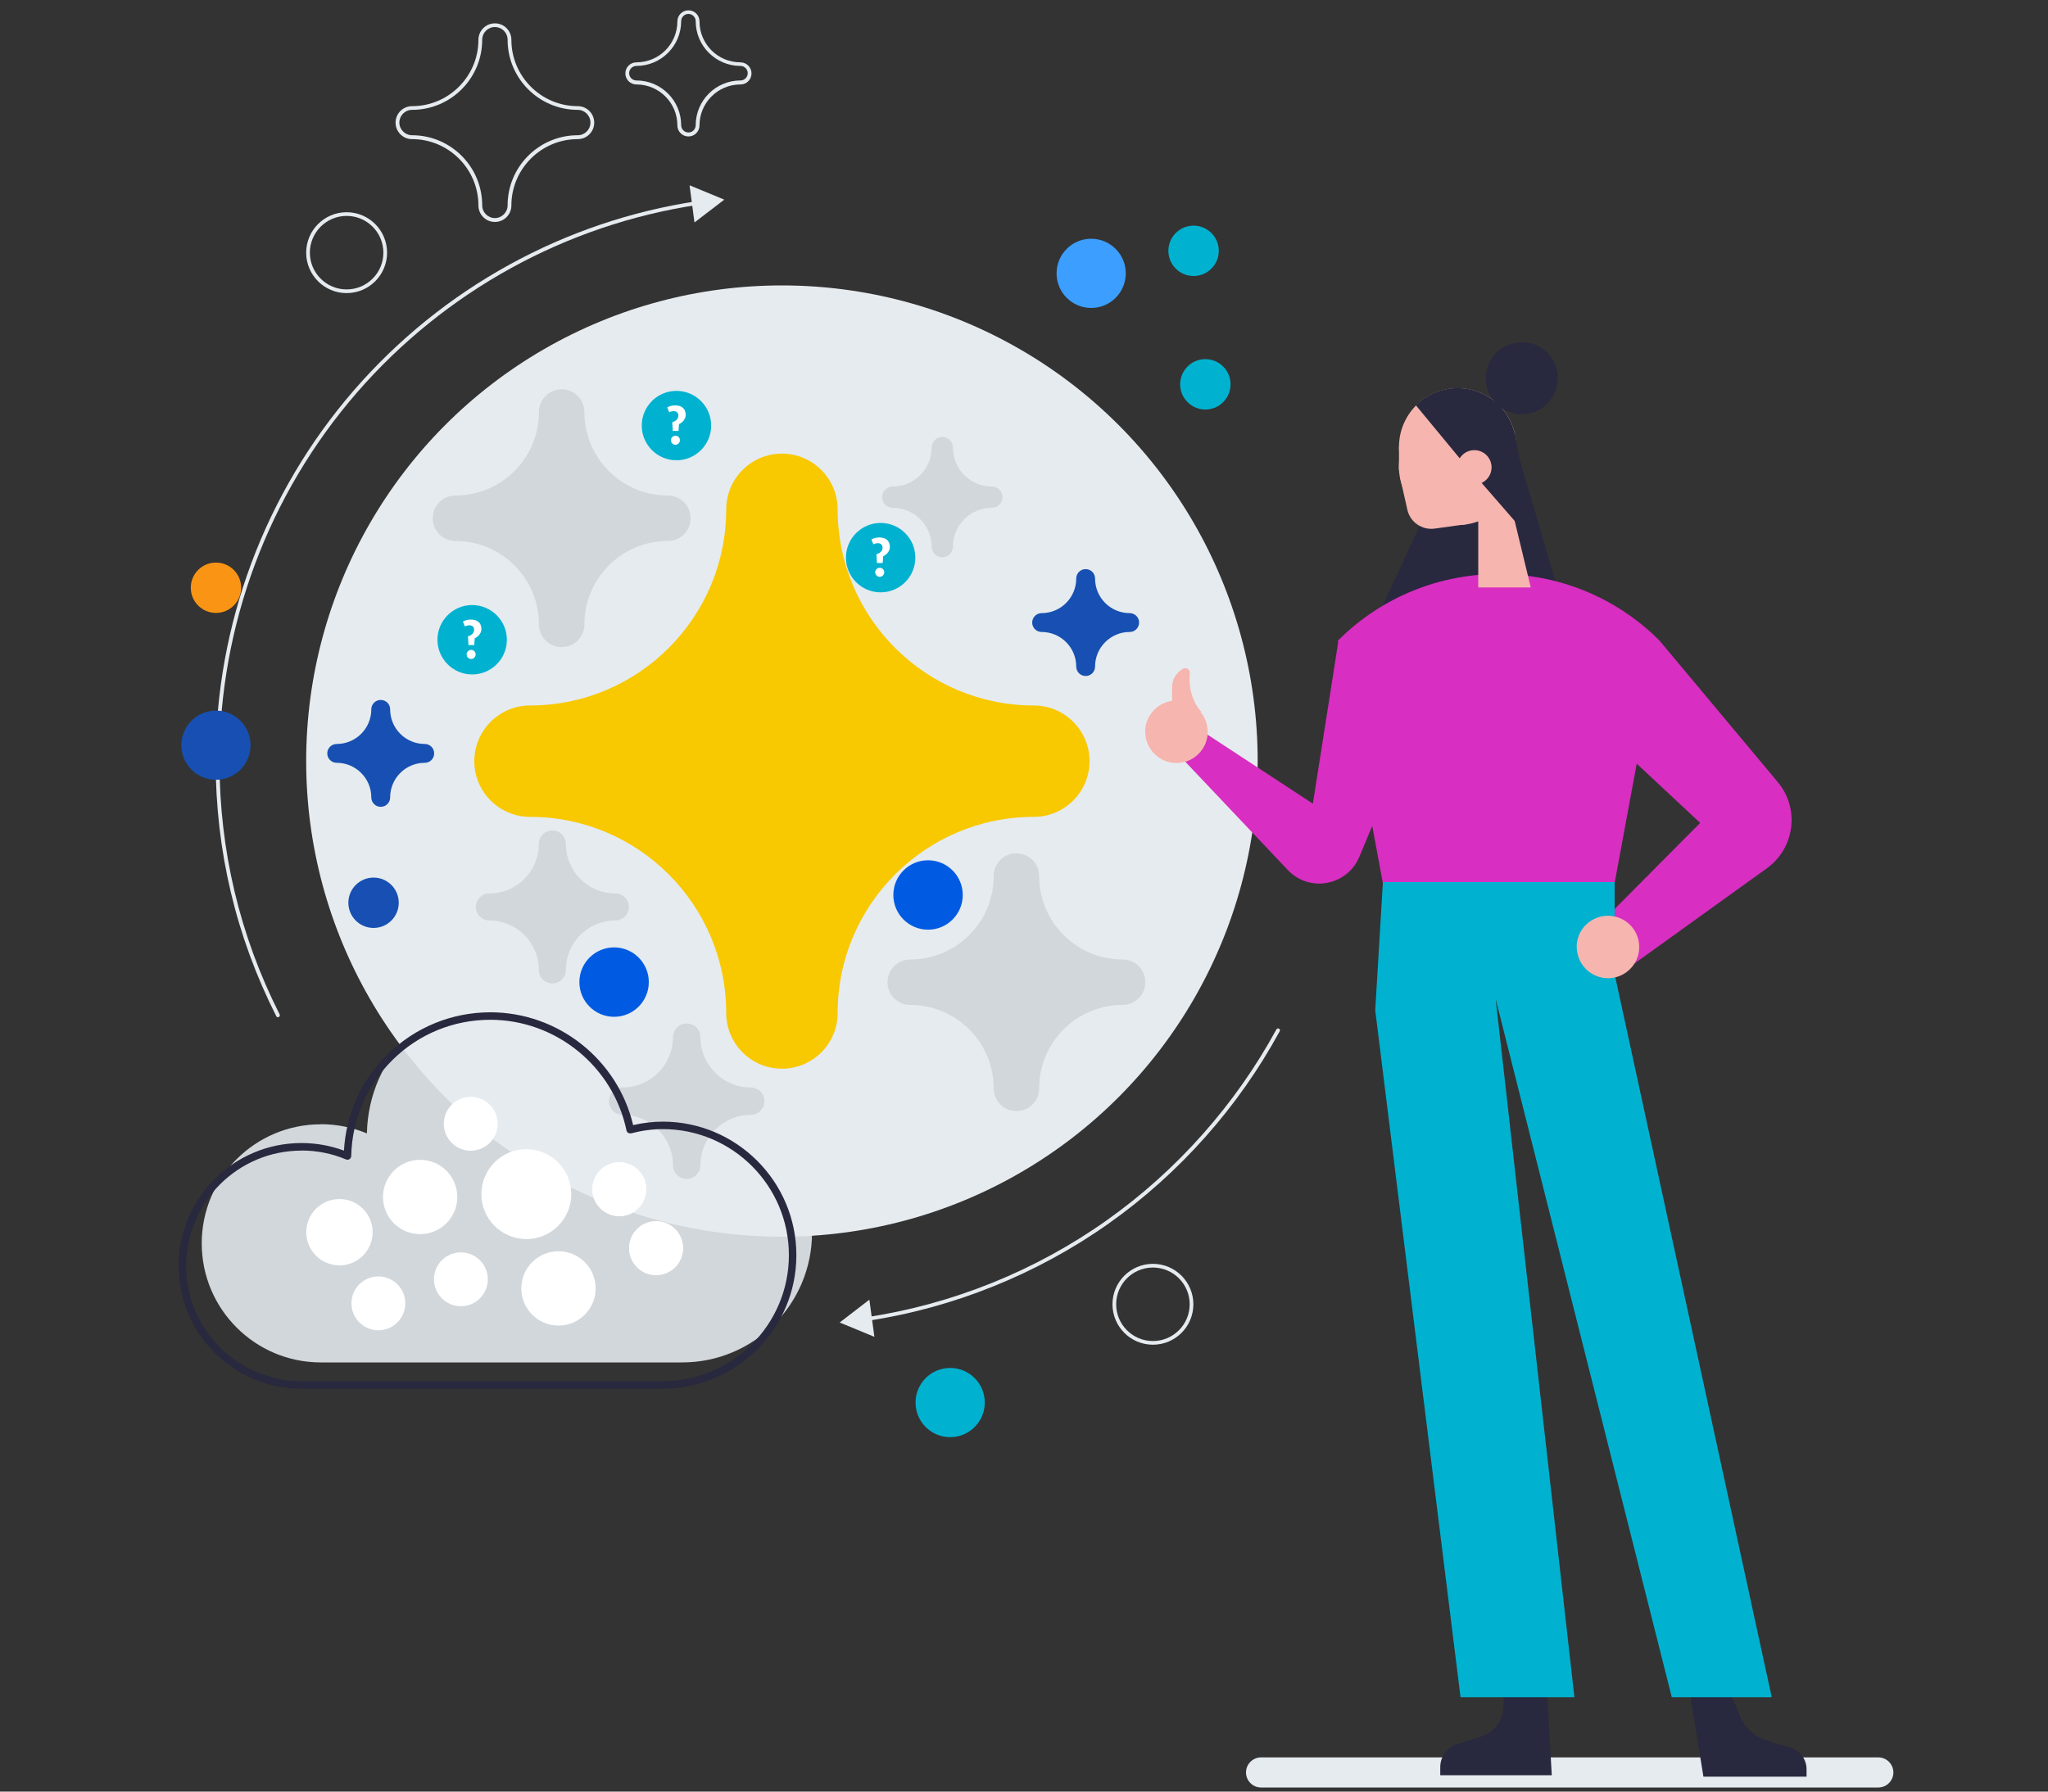 <?xml version="1.0" encoding="UTF-8"?>
<svg xmlns="http://www.w3.org/2000/svg" xmlns:xlink="http://www.w3.org/1999/xlink" version="1.1" viewBox="0 0 200 175">
  <rect x="0" y="0" width="200" height="175" fill="#333333" stroke="none"/>
  <!-- Generator: Adobe Illustrator 29.7.0, SVG Export Plug-In . SVG Version: 2.1.1 Build 138)  -->
  <defs>
    <style>
      .st0 {
        fill: none;
      }

      .st1 {
        fill: #28283e;
      }

      .st2 {
        fill: #ebc700;
      }

      .st3 {
        fill: url(#Unbenannter_Verlauf_4);
      }

      .st4 {
        fill: #005be2;
      }

      .st5 {
        fill: #bb32bd;
      }

      .st6 {
        fill: #1750b2;
      }

      .st7 {
        fill: #37529f;
      }

      .st8 {
        fill: #00b2d0;
      }

      .st9 {
        fill: #2ecae8;
      }

      .st10 {
        fill: #d82ec1;
      }

      .st11 {
        fill: #f7a224;
      }

      .st12 {
        fill: #fa9415;
      }

      .st13 {
        fill: #ecc800;
      }

      .st14 {
        fill: #d2d7db;
      }

      .st15 {
        fill: #fff;
      }

      .st16 {
        fill: #d2d7db;
      }

      .st17 {
        fill: #8242f8;
      }

      .st18 {
        fill: #ffa200;
      }

      .st19 {
        fill: #3c9eff;
      }

      .st20 {
        fill: #f6b5af;
      }

      .st21 {
        fill: #f6b5af;
      }

      .st22 {
        fill: #d073d1;
      }

      .st23 {
        fill: #f8c800;
      }

      .st24 {
        fill: #3351af;
      }

      .st25 {
        fill: #28273e;
      }

      .st26 {
        fill: #e6ebef;
      }

      .st27 {
        fill: #e6ebef;
      }

      .st28 {
        display: none;
      }

      .st29 {
        fill: #28283e;
      }

      .st30 {
        clip-path: url(#clippath);
      }
    </style>
    <linearGradient id="Unbenannter_Verlauf_4" data-name="Unbenannter Verlauf 4" x1="55.4" y1="22.78" x2="161.44" y2="131.06" gradientTransform="translate(13.54 .1) rotate(80.09) scale(1 -1)" gradientUnits="userSpaceOnUse">
      <stop offset="0" stop-color="#000"/>
      <stop offset=".28" stop-color="#1750b2"/>
      <stop offset="1" stop-color="#d82ec1"/>
    </linearGradient>
    <clipPath id="clippath">
      <path class="st0" d="M139.29,88.79c0,8.76-4.29,16.52-10.88,21.29-3.01,2.18-6.48,3.73-10.25,4.47l-3.88,5.63-4.18,6.07c-1.23,1.8-4.04.92-4.04-1.25v-10.89c-.88-.24-1.75-.53-2.59-.87-6.53-2.54-11.79-7.63-14.56-14.04-1.39-3.19-2.15-6.71-2.15-10.42,0-14.51,11.77-26.27,26.27-26.27s26.26,11.77,26.26,26.27Z"/>
    </clipPath>
  </defs>
  <g id="Ebene_1" class="st28">
    <path class="st27" d="M157.99,173.28h-48.8c-.66,0-1.19-.53-1.19-1.19s.53-1.19,1.19-1.19h48.8c.66,0,1.19.53,1.19,1.19s-.53,1.19-1.19,1.19Z"/>
    <path class="st27" d="M96.21,173.28h-40.44c-.66,0-1.19-.53-1.19-1.19s.53-1.19,1.19-1.19h40.44c.66,0,1.19.53,1.19,1.19s-.53,1.19-1.19,1.19Z"/>
    <path class="st27" d="M128.89,36.13c-1.12,0-2.04-.91-2.04-2.04,0-4.78-3.89-8.67-8.67-8.67-1.12,0-2.04-.91-2.04-2.04s.91-2.04,2.04-2.04c4.78,0,8.67-3.89,8.67-8.67,0-1.12.91-2.04,2.04-2.04s2.04.91,2.04,2.04c0,4.78,3.89,8.67,8.67,8.67,1.12,0,2.04.91,2.04,2.04s-.91,2.04-2.04,2.04c-4.78,0-8.67,3.89-8.67,8.67,0,1.12-.91,2.04-2.04,2.04ZM128.89,10.95c-.96,0-1.74.78-1.74,1.74,0,4.94-4.02,8.96-8.96,8.96-.96,0-1.74.78-1.74,1.74s.78,1.74,1.74,1.74c4.94,0,8.96,4.02,8.96,8.96,0,.96.78,1.74,1.74,1.74s1.74-.78,1.74-1.74c0-4.94,4.02-8.96,8.96-8.96.96,0,1.74-.78,1.74-1.74s-.78-1.74-1.74-1.74c-4.94,0-8.96-4.02-8.96-8.96,0-.96-.78-1.74-1.74-1.74Z"/>
    <path class="st27" d="M137.78,55.55c-.67,0-1.34-.13-1.98-.4h0c-2.6-1.09-3.83-4.1-2.74-6.7,1.09-2.6,4.1-3.83,6.7-2.74,2.6,1.09,3.83,4.1,2.74,6.7-.53,1.26-1.52,2.24-2.78,2.76-.63.26-1.28.38-1.94.38ZM135.92,54.88c1.19.5,2.5.5,3.69.02,1.19-.49,2.12-1.41,2.62-2.6,1.03-2.45-.13-5.28-2.58-6.31-2.45-1.03-5.28.13-6.31,2.58-1.03,2.45.13,5.28,2.58,6.31h0Z"/>
    <path class="st27" d="M57.03,72.4c-1.18,0-2.14-.96-2.14-2.14s.96-2.14,2.14-2.14,2.14.96,2.14,2.14-.96,2.14-2.14,2.14ZM57.03,68.41c-1.02,0-1.84.83-1.84,1.84s.83,1.84,1.84,1.84,1.84-.83,1.84-1.84-.83-1.84-1.84-1.84Z"/>
    <path class="st27" d="M89.46,110.78c-.49,0-.9-.4-.9-.9,0-1.43-1.16-2.59-2.59-2.59-.49,0-.9-.4-.9-.9s.4-.9.9-.9c1.43,0,2.59-1.16,2.59-2.59,0-.49.4-.9.9-.9s.9.4.9.9c0,1.43,1.16,2.59,2.59,2.59.49,0,.9.4.9.9s-.4.9-.9.9c-1.43,0-2.59,1.16-2.59,2.59,0,.49-.4.9-.9.9ZM89.46,102.31c-.33,0-.6.27-.6.6,0,1.59-1.3,2.89-2.89,2.89-.33,0-.6.27-.6.6s.27.6.6.6c1.59,0,2.89,1.3,2.89,2.89,0,.33.27.6.6.6s.6-.27.6-.6c0-1.59,1.3-2.89,2.89-2.89.33,0,.6-.27.6-.6s-.27-.6-.6-.6c-1.59,0-2.89-1.3-2.89-2.89,0-.33-.27-.6-.6-.6Z"/>
    <path class="st27" d="M57.23,65.07c-.39,0-.7-.31-.7-.7,0-1.04-.84-1.88-1.88-1.88-.39,0-.7-.32-.7-.7s.31-.7.7-.7c1.04,0,1.88-.84,1.88-1.88,0-.39.31-.7.7-.7s.7.32.7.7c0,1.04.84,1.88,1.88,1.88.39,0,.7.31.7.7s-.31.7-.7.7c-1.04,0-1.88.84-1.88,1.88,0,.39-.32.7-.7.7ZM57.23,58.79c-.22,0-.4.18-.4.4,0,1.2-.98,2.18-2.18,2.18-.22,0-.4.18-.4.4s.18.4.4.4c1.2,0,2.18.98,2.18,2.18,0,.22.18.4.4.4s.4-.18.4-.4c0-1.2.98-2.18,2.18-2.18.22,0,.4-.18.4-.4s-.18-.4-.4-.4c-1.2,0-2.18-.98-2.18-2.18,0-.22-.18-.4-.4-.4Z"/>
    <polygon class="st29" points="122.7 69.12 117.8 79.68 132.76 79.68 128.94 66.64 122.7 69.12"/>
    <polygon class="st6" points="112.56 117.37 119.84 101.5 123.27 82.09 114.82 81.44 113.22 102.07 109.03 116.43 112.56 117.37"/>
    <path class="st29" d="M131.18,163.17l.42,7.36h-8.76v-.64c0-.83.54-1.56,1.33-1.81l1.82-.56c1.08-.34,1.82-1.34,1.82-2.48v-1.88h3.36Z"/>
    <path class="st29" d="M142.41,163.83l1.1,6.81h8.1v-.59c0-.77-.5-1.45-1.23-1.67l-1.93-.6c-.91-.28-1.65-.95-2.03-1.83l-.9-2.12h-3.11Z"/>
    <path class="st6" d="M114.8,81.34c6.98-6.98,18.29-6.98,25.27,0l-3.53,19.1h-18.2s-3.53-19.1-3.53-19.1Z"/>
    <path class="st6" d="M119.05,78.06l7.59,17.07c1.02,2.29,4.08,2.73,5.7.81l7.9-9.36c1.23-1.46,1.1-3.64-.29-4.94l-2.65-2.47-7.43,8.92-7.77-12.23-3.05,2.22Z"/>
    <polygon class="st8" points="118.33 100.33 117.73 110.4 124.43 164.4 133.38 164.4 127.19 109.5 141.03 164.4 148.88 164.4 136.54 107.56 136.54 100.33 118.33 100.33"/>
    <path class="st21" d="M108.27,117.39c0,1.36,1.1,2.46,2.46,2.46.87,0,1.64-.46,2.08-1.15.24-.38.38-.83.38-1.31,0-1.36-1.1-2.46-2.46-2.46-.69,0-1.31.28-1.75.73-.44.44-.71,1.05-.71,1.72Z"/>
    <polygon class="st21" points="127.98 69.04 129.95 77.17 125.82 77.17 125.82 71.39 127.98 69.04"/>
    <g>
      <path class="st21" d="M120.31,66.92c0,2.55,2.06,4.61,4.61,4.61,1.99,0,3.69-1.27,4.34-3.04.17-.48.27-1.01.27-1.56,0-2.54-2.07-4.61-4.61-4.61-1.28,0-2.43.52-3.27,1.36-.82.83-1.33,1.98-1.33,3.25Z"/>
      <circle class="st21" cx="124.91" cy="68.46" r="4.61"/>
      <path class="st21" d="M123.13,73.35l2.43-.34-.65-4.55-4.5.95.54,2.39c.2,1.01,1.16,1.69,2.18,1.54Z"/>
      <polygon class="st21" points="120.3 68.75 129.52 68.75 129.52 66.36 120.31 66.92 120.3 68.75"/>
      <path class="st29" d="M121.64,63.67l3.98,4.81h3.9s0-1.01,0-1.56c0-2.54-2.07-4.61-4.61-4.61-1.28,0-2.43.52-3.27,1.36Z"/>
      <path class="st29" d="M127.13,61.53c0,1.56,1.27,2.83,2.82,2.83,1.01,0,1.89-.52,2.39-1.32.28-.44.44-.95.44-1.51,0-1.56-1.27-2.82-2.83-2.82-.79,0-1.5.32-2.01.84-.5.51-.81,1.21-.81,1.98Z"/>
      <polygon class="st29" points="126.54 69.46 130.08 73.53 130.06 69.41 129.42 65.86 126.54 69.46"/>
      <circle class="st21" cx="126.23" cy="68.54" r="1.36"/>
    </g>
    <rect class="st6" x="61.99" y="105.67" width="16.18" height="29.21"/>
    <path class="st16" d="M98.08,81.66l-2.03,12.25c-.4,2.43-3.44,4.63-6.06,2.52l-12.8-7.36,5.53-7.8,8.77,9.42,4.21-10.06,2.37,1.03Z"/>
    <path class="st21" d="M99.25,78.64c.76,1.13.46,2.65-.66,3.41-.72.49-1.62.54-2.36.21-.41-.18-.78-.47-1.05-.88-.76-1.13-.46-2.65.66-3.41.57-.38,1.24-.5,1.86-.37.61.12,1.17.47,1.55,1.03Z"/>
    <path class="st21" d="M97.13,79.53l-2.01-.76,3.02-4.82c.13-.21.4-.3.64-.21h0c.27.1.4.4.3.67l-1.94,5.12Z"/>
    <path class="st16" d="M76.89,163.17l-.42,7.36h8.76v-.64c0-.83-.54-1.56-1.33-1.81l-1.82-.56c-1.08-.34-1.82-1.34-1.82-2.48v-1.88h-3.36Z"/>
    <path class="st16" d="M67.02,163.17l.42,7.36h-8.76v-.64c0-.83.54-1.56,1.33-1.81l1.82-.56c1.08-.34,1.82-1.34,1.82-2.48v-1.88h3.36Z"/>
    <path class="st22" d="M82.85,81.34c-6.98-6.98-18.29-6.98-25.27,0l3.53,19.1h18.2l3.53-19.1Z"/>
    <polygon class="st16" points="59.14 111.84 48.84 98.22 57.58 81.34 64.42 88.29 56.41 97.61 61.56 110.03 59.14 111.84"/>
    <polygon class="st6" points="79.32 100.33 79.92 109.01 83.64 164.4 74.69 164.4 70.64 110.55 69.02 164.4 59.35 164.4 61.11 107.56 61.11 100.33 79.32 100.33"/>
    <path class="st16" d="M68.58,76.17c.04,1.03,0,58.71,0,58.71h-13.63s4.94-29.97,4.94-29.97l-2.3-23.57s3.88-4.69,10.99-5.17Z"/>
    <g>
      <path class="st21" d="M77.77,67.31c0,2.55-2.06,4.61-4.61,4.61-1.99,0-3.69-1.27-4.34-3.04-.17-.48-.27-1.01-.27-1.56,0-2.54,2.07-4.61,4.61-4.61,1.28,0,2.43.52,3.27,1.36.82.83,1.33,1.98,1.33,3.25Z"/>
      <circle class="st21" cx="73.17" cy="69.42" r="4.61"/>
      <path class="st21" d="M74.95,74.31l-2.43-.34.65-4.55,4.5.95-.54,2.39c-.2,1.01-1.16,1.69-2.18,1.54Z"/>
      <rect class="st21" x="68.56" y="67.32" width="9.22" height="2.39"/>
      <path class="st29" d="M76.44,64.07l-2.82,2.02-1.16,2.79h-3.9s0-1.01,0-1.56c0-2.54,2.07-4.61,4.61-4.61,1.28,0,2.43.52,3.27,1.36Z"/>
      <circle class="st21" cx="71.85" cy="68.93" r="1.36"/>
    </g>
    <polygon class="st21" points="68.56 68.67 68.56 77.17 73.65 77.17 71.84 71.02 68.56 68.67"/>
    <path class="st16" d="M71.84,98.79l.02,36.09h13.63s-4.94-29.97-4.94-29.97l2.3-23.57s-3.35-4.05-9.44-4.95c-.29,2.13-1.57,22.41-1.57,22.41Z"/>
    <circle class="st18" cx="65.46" cy="167.19" r="1.28"/>
    <circle class="st18" cx="78.27" cy="167.19" r="1.28"/>
    <path class="st29" d="M68.69,135.54c-.08,0-.14-.06-.15-.13l-4.35-44.72s0-.08.04-.11c.03-.03.07-.05.11-.05h2.15l-2.05-1.61s-.05-.06-.06-.09l-1.68-10.73c-.01-.08.04-.16.12-.17.08-.01.16.04.17.12l1.67,10.67,2.34,1.84s.07.11.05.17c-.02.06-.08.1-.14.1h-2.42l4.33,44.56c0,.08-.05.15-.13.16,0,0,0,0-.01,0Z"/>
    <path class="st29" d="M72,135.33s0,0-.01,0c-.08,0-.14-.08-.13-.16l4.26-44.06h-2.32c-.07,0-.12-.04-.14-.11-.02-.06,0-.13.06-.17l2.42-1.55,1.24-11.29c0-.08.08-.14.16-.13.08,0,.14.08.13.16l-1.24,11.36s-.03.08-.07.11l-2.05,1.31h1.97s.08.02.11.05c.03.03.04.07.04.11l-4.28,44.22c0,.08-.07.13-.15.13Z"/>
    <rect class="st29" x="76.43" y="170.53" width="8.8" height=".93" transform="translate(161.66 341.98) rotate(-180)"/>
    <rect class="st29" x="58.64" y="170.53" width="8.8" height=".93" transform="translate(126.09 341.98) rotate(-180)"/>
    <path class="st21" d="M121.58,71c-.69,0-1.31.28-1.75.73-.44.44-.71,1.05-.71,1.72,0,1.36,1.1,2.46,2.46,2.46v-4.92Z"/>
    <path class="st29" d="M129.9,97.5c-.24,0-.49-.02-.72-.07-1-.21-1.71-.83-2.01-1.76l-8.25-17.54c-.03-.06-.01-.14.05-.18l3.05-2.22s.07-.03.12-.03c.04,0,.08.03.1.07l7.66,12.06,7.3-8.76c.05-.06.15-.07.21-.02s.07.15.02.21l-7.43,8.92s-.08.06-.12.05c-.05,0-.09-.03-.12-.07l-7.69-12.1-2.83,2.05,8.21,17.45c.27.84.91,1.39,1.8,1.58,1.21.25,2.63-.23,3.47-1.16l4.15-4.68c.05-.06.15-.07.21-.01.06.05.07.15.01.21l-4.15,4.68c-.74.83-1.91,1.33-3.03,1.33Z"/>
    <path class="st18" d="M79.05,109.4c-.74.2-1.49.17-2.18-.06h0c-1.02-.33-2.18-.47-3.3.5-.67.58-.94,1.51-.7,2.36l1.55,5.74-5.22,1.41c-2.22.6-2.96-1.28-2.74-2.76.18-1.21.21-1.97-.09-2.56-.79-1.58-2.39-2.65-4.13-2.37-2.27.36-3.68,2.6-3.09,4.76.2.72,1.12,1.83,1.13,1.84,1.1,1.02,1.57,3.08-.7,3.69l-6.1,1.65h0s-6.24-23.04-6.24-23.04l20.94-5.67,2.12,7.83c.23.86.93,1.52,1.8,1.69,1.45.27,2.38-.44,3.09-1.24h0c.64-.72,1.57-1.21,2.67-1.28,1.49-.08,2.93.76,3.59,2.1,1.09,2.23-.14,4.77-2.41,5.38Z"/>
    <path class="st10" d="M112.26,39.21c-1.07-.85-1.23-2.55-.12-3.55,0,0,.02-.02.03-.02h0c.52-.47.93-1.08,1.13-1.8.62-2.16-.75-4.41-3.02-4.81-1.74-.3-3.5.67-4.17,2.31-.35.85-.36,1.73-.13,2.53h0s0,.02,0,.03c.41,1.44-.62,2.77-1.97,2.93l-6-1.72-1.63,5.71c-.24.85,0,1.78.67,2.37,1.1.98,2.26.86,3.29.54h0c.68-.21,1.44-.24,2.18-.02,2.26.65,3.46,3.2,2.34,5.42-.67,1.33-2.13,2.16-3.62,2.05-1.1-.08-2.02-.58-2.65-1.32h0c-.7-.81-1.63-1.53-3.08-1.28-.88.15-1.58.81-1.83,1.66l-2.23,7.8,20.86,5.97,6.56-22.92-6.61-1.89Z"/>
    <path id="Fill_3" class="st23" d="M104.94,0h-5.65v5.94c0,.9-.5,1.71-1.3,2.1-1.32.64-2.41.2-3.31-.38h0c-.81-.53-1.83-.76-2.91-.53-1.46.31-2.63,1.5-2.91,2.97-.47,2.44,1.39,4.56,3.74,4.56.77,0,1.49-.23,2.09-.62h0c.9-.58,1.99-1.02,3.31-.38.8.39,1.3,1.21,1.3,2.1v5.92h6.24c1.26-.53,1.89-2.08,1.09-3.36,0,0-.01-.02-.02-.03h0c-.44-.7-.67-1.55-.57-2.46.19-1.76,1.61-3.18,3.37-3.36,2.29-.24,4.23,1.55,4.23,3.79,0,.75-.22,1.45-.6,2.04h0s-.01.02-.02.03c-.8,1.27-.17,2.86,1.09,3.38h6.87V0h-16.05Z"/>
    <path class="st9" d="M100.24,32.25"/>
    <path class="st8" d="M86.99,23.69c-1.43-.35-2.4.3-3.16,1.06h0c-.51.51-1.16.88-1.91,1.04-2.3.48-4.55-1.22-4.6-3.7-.03-1.49.87-2.9,2.24-3.5,1.01-.45,2.06-.43,2.96-.08h0c1,.39,2.15.59,3.32-.31.7-.54,1.02-1.44.84-2.32l-1.22-5.82-21.23,4.47,4.46,21.21,6.18-1.3c2.31-.49,2.82,1.56,2.31,2.97,0,.01-.33,1.41-.17,2.15.46,2.19,2.72,3.55,4.92,2.84,1.68-.54,2.62-2.22,2.61-3.99,0-.66-.38-1.32-1.09-2.32-.87-1.22-1.06-3.23,1.19-3.71l5.29-1.11-1.22-5.79c-.18-.87-.84-1.57-1.7-1.79Z"/>
    <path class="st21" d="M63.33,112.24c0,1.36-1.1,2.46-2.46,2.46-.87,0-1.64-.46-2.08-1.15-.24-.38-.38-.83-.38-1.31,0-1.36,1.1-2.46,2.46-2.46.69,0,1.31.28,1.75.73.44.44.71,1.05.71,1.72Z"/>
    <polygon class="st16" points="56.41 97.61 48.84 98.22 57.32 111.09 61.11 108.82 56.41 97.61"/>
  </g>
  <g id="Ebene_2" class="st28">
    <path class="st26" d="M130.12,172.45h-59.19c-.96,0-1.74-.62-1.74-1.37s.78-1.37,1.74-1.37h59.19c.96,0,1.74.62,1.74,1.37s-.78,1.37-1.74,1.37Z"/>
    <path class="st26" d="M197.43,172.45h-70.04c-1.14,0-2.06-.62-2.06-1.37s.92-1.37,2.06-1.37h70.04c1.14,0,2.06.62,2.06,1.37s-.92,1.37-2.06,1.37Z"/>
    <g>
      <path class="st1" d="M107.6,88.96s0,.99,3.21.93c1.79-.03,5.1-.42,6.97,2.37.97,1.44,2.73,2.1,4.38,1.56,4.11-1.34,11-2.32,15.28,3.83,3.27,4.7,1.66,7.92-.72,9.95-1.74,1.49-2.09,4.09-.68,5.89,1.36,1.73,1.9,4.25-.55,7.69-5.49,7.71-19.65-1.81-19.65-1.81l-13.23-22.43,4.97-7.98h0Z"/>
      <path class="st15" d="M134.16,105.14s-.08,0-.13-.03c-.02-.01-.03-.04-.02-.06.01-.02.04-.03.06-.02.17.09.37-.13.45-.28,1.16-1.99.91-4.77-.61-6.77-.91-1.19-2.13-2-3.45-2.27-.93-.19-1.9-.12-2.8-.02-1.53.16-3.07.4-4.58.71-.12.03-.25.05-.37.08-.89.19-1.8.38-2.72.38h-.02c-1.18,0-2.21-.34-2.91-.97-.44-.39-.76-.89-1.07-1.38-.37-.59-.76-1.19-1.34-1.58-.02-.01-.03-.04-.01-.06.01-.02.04-.03.06-.01.59.4.99,1.01,1.37,1.6.31.48.63.98,1.06,1.36.68.61,1.7.94,2.85.94h.02c.91,0,1.82-.19,2.71-.38.12-.03.25-.05.37-.08,1.51-.31,3.05-.55,4.59-.71.91-.1,1.88-.17,2.83.02,1.34.28,2.58,1.09,3.5,2.3,1.54,2.02,1.79,4.84.61,6.86-.1.17-.26.34-.44.34h0Z"/>
      <path class="st15" d="M134.18,104.18h0s-.04-.03-.03-.05c.25-1.32.15-2.55-.29-3.55-.51-1.17-1.52-2.03-2.64-2.24-.02,0-.04-.03-.03-.05,0-.02.03-.04.05-.03,1.14.22,2.17,1.1,2.7,2.29.45,1.02.55,2.27.3,3.6,0,.02-.02.03-.04.03h0Z"/>
      <path class="st20" d="M75.63,164.91s13.26-32.88,15.22-36.07c.33-.54.91-.87,1.54-.88l4.94-.09,7.4,11.57-10.27-4.23c1.83,6.38-9.06,17.72-12.76,21.82-.38.42-.32,1.06.12,1.41l1.91,1.52c-2.36,3.16-5.29,5.38-8.75,6.7l.66-1.75h0Z"/>
      <path class="st25" d="M82.62,159.14s1.12.2,1.61,1.1c.24.43.12.97-.24,1.31-1.59,1.5-6.83,6.36-9.39,7.52-.21.09-.45-.07-.43-.31.05-.64.33-1.94,1.51-3.95l-.09.28c-.12.35.29.64.58.42,1.65-1.25,4.99-3.97,6.45-6.37h0Z"/>
      <path class="st20" d="M81.01,170.07c-1.67-.77,4.17-3.2,4.2-3.22.4-14.91,4.55-30.27,5.82-33.79.21-.59.71-1.03,1.33-1.17l4.82-1.08,9.59,9.83-10.91-2.07c3.08,5.88-4.41,18.27-6.74,25.57-.17.53.37,1.46.7,1.83l1.44,1.66c-1.68,3.57-7.96,2.62-10.98,3.16l.73-.71h0Z"/>
      <path class="st25" d="M91.01,167.28s.84.76.77,1.79c-.03.49-.42.89-.9.98-2.14.43-9.16,1.75-11.95,1.36-.23-.03-.34-.3-.2-.49.39-.51,1.31-1.47,3.38-2.54l-.23.19c-.29.23-.1.7.27.67,2.07-.18,6.34-.7,8.85-1.95h0Z"/>
      <path class="st24" d="M119.68,125.37s5.31,5.95,6.08,8.9c.77,2.94-.67,4.19-5.23,5.21-13.58,3.02-20.91-.17-20.91-.17-1.76-5.86-1.02-8.14-9.31-10.32,0,0,8.41.27,10.31-.78s19.07-2.83,19.07-2.83h0Z"/>
      <g>
        <path class="st11" d="M108.31,125.37s-5.18-4.94-7.73-8.2c-1.38-1.77-1.81-4.09-1.17-6.24,1.16-3.92,3.24-7.99,3.42-8.62.29-.97,6.1-.93,6.1-.93,0,0,11.44,7.42,15.93,20l-5.05,1.57s-2.99-5.01-5.94-8.19c0,0,5.1,6.74,5.29,9.51l-10.85,1.12h0Z"/>
        <path class="st20" d="M102.13,96.88c.06.2,1.58,5.23,1.7,5.33s3.33.28,4.84-.75l-3.08-6.82-3.45,2.24Z"/>
        <path class="st20" d="M98.44,127.32l3.89-4.24,4.5,1.21s5.24.81,8.25,0l3-.81,6.78-2.11,1.06,3.01c.27.76,0,1.61-.66,2.08-.59.42-1.28.87-1.71,1.07-.89.39-20.57.12-20.57.12l-4.54-.33h0Z"/>
      </g>
      <g>
        <path class="st2" d="M111.33,128.99h-.04l-17.91-.02c-.44,0-.8-.36-.8-.8,0-.44.36-.81.8-.8l17.91.02c.44,0,.8.36.8.8,0,.43-.34.78-.76.8Z"/>
        <path class="st13" d="M77.27,112.73h14.92c1.1,0,2.1.63,2.57,1.63l6.9,14.63h-18.54c-.71,0-1.35-.43-1.61-1.09l-5.35-13.53c-.31-.78.27-1.63,1.11-1.63h0Z"/>
        <path class="st7" d="M87.78,120.23c.32,1,.08,1.98-.53,2.18-.62.2-1.38-.45-1.7-1.46-.32-1-.08-1.98.53-2.18.62-.2,1.38.45,1.7,1.46Z"/>
      </g>
      <g>
        <path class="st20" d="M99.26,90.05s-1.36,2.44-.45,6.45,2.99,4.56,4.43,3.74c1.44-.82,3.35-2.36,3.92-5.85.57-3.49-6.06-7.41-7.9-4.33h0Z"/>
        <path class="st1" d="M104.57,93.89s-1.82-5.49-5.66-2.57l-.41,1.32s-3.25-1.29-1.85-4.21c1.41-2.92,4.82-4.08,8.2-1.75,3.38,2.33,5.16,4.26,4.69,7.01-.47,2.74-2.45,1.59-2.45,1.59,0,0-.19-2.07-1.13-2.53-.94-.46-1.07,1.08-1.07,1.08l-.33.06h0Z"/>
        <path class="st20" d="M105.36,94.04s-.95-2.81.77-2.74.75,2.7.31,3.64l-1.08-.9Z"/>
      </g>
    </g>
    <g>
      <g>
        <path class="st1" d="M192.49,143.85c.55.82,2.75,19.34,3.09,26.18.02.46-.35.85-.81.85h0c-.4,0-.74-.29-.8-.68l-4.02-25.76,2.54-.59h0Z"/>
        <path class="st1" d="M174.82,143.85c-.55.82-2.75,19.34-3.09,26.18-.02.46.35.85.81.85h0c.4,0,.74-.29.8-.68l4.02-25.76-2.54-.59h0Z"/>
        <path class="st1" d="M195.81,142.4v.2c.02,1.45-1.24,2.64-2.8,2.67l-18.58.32c-1.55.03-2.83-1.09-2.91-2.52v-.19c-.09-1.49,1.18-2.75,2.79-2.78l18.58-.33c1.59-.03,2.9,1.15,2.91,2.63h0Z"/>
      </g>
      <g>
        <g>
          <path class="st7" d="M159.67,169.36c3.3,0,4.76-.28,5.42-.54-.13.54-.61.97-1.22.97h-11.68c-.39,0-.64-.38-.55-.72,1.33.11,4.16.29,8.03.29h0Z"/>
          <path class="st25" d="M151.64,169.07c.02-.07.05-.14.09-.2.89-1.14,2.68-2.92,5.11-2.89,3.56.05,4.8.44,7.57.02l.65,2.16c.07.22.07.44.02.65-.65.26-2.12.54-5.42.54-3.87,0-6.7-.18-8.03-.29h0Z"/>
        </g>
        <path class="st20" d="M163.61,163.67l.8,2.73s-1.78.81-3.34.16l-.31-2.36,2.84-.52h0Z"/>
        <g>
          <path class="st7" d="M139.4,167.64c2.57,2.07,3.89,2.76,4.56,2.97-.44.34-1.08.37-1.56-.01l-9.11-7.32c-.31-.25-.27-.69.02-.9.97.92,3.06,2.83,6.08,5.26h0Z"/>
          <path class="st25" d="M133.32,162.39c.06-.04.12-.08.2-.09,1.4-.32,3.91-.59,5.78.96,2.75,2.27,3.47,3.35,5.89,4.76l-.84,2.09c-.09.21-.22.38-.39.51-.67-.21-1.99-.9-4.56-2.97-3.02-2.43-5.11-4.34-6.08-5.26h0Z"/>
        </g>
        <path class="st24" d="M180.76,132.61s-19.77,1.61-23.83,3.52c-4.06,1.91,3.31,28.67,3.31,28.67,0,0,1.1.53,3.56-.23,0,0-2.52-19.75-.64-24.03l21.41-3.5-3.81-4.43h0Z"/>
        <path class="st20" d="M147.15,164.25c-.18.17-1.96,3.76-1.96,3.76,0,0-1.98-.43-2.39-1.68l1.78-3.24,2.57,1.17Z"/>
        <path class="st24" d="M192.67,132.44s.64,1.55.62,3.61c-.04,2.85-2.33,5.16-5.17,5.3l-23.37,1.07c-.49.02-.91.36-1.03.84-.55,2.12-3.23,8.65-16.36,21.67-.35.35-.89.4-1.31.14l-1.87-1.18c-.2-.12-.26-.38-.14-.58l13.61-23.24c.72-1.18,1.86-2.03,3.2-2.37l19.92-5.09,11.91-.16h0Z"/>
        <path class="st20" d="M169.64,96.14s2.5,4.43,5.06,6.57l-5.28,2.94s-1.19-4.69-3.91-6.06l4.13-3.46Z"/>
        <path class="st5" d="M193.09,132.61s-6.31,1.54-12.33,0c0,0-8.43-11.33-11.69-14.41,0,0-5.2,8.21-16.78,9.37l-.65-1.44s9.21-4.25,12.05-10.78c2.84-6.53,3.98-9.31,6.56-11.02,1.61-1.06,2.57-1.78,3.07-2.18.27-.22.65-.24.95-.06,2.74,1.67,15.63,10.5,18.82,30.52h0Z"/>
        <path class="st20" d="M152.99,125.37l-1.3-.35-3.96-.92c-.48-.11-.98-.03-1.39.23l-3.4,2.14,9.39-.02.66-1.09h0Z"/>
        <g>
          <path class="st20" d="M165.66,89.5s-2.43,4.05-2.86,6.28-1.1,3.63,1.44,4.43c2.54.8,4.91-.21,6.39-2.3,0,0,2.32-3.21,2.09-4.68-.23-1.47-7.07-3.73-7.07-3.73h0Z"/>
          <path class="st1" d="M169.96,96.19l-.33-.04s1.72-2.6.59-3.25c-1.13-.65-5.72-2.23-6.52-4.04-.77-1.74.38-3.71,1.77-4.13.09-.03.18.03.21.11l.08.22c.06.15.27.16.33,0h0c.06-.14.26-.15.32,0,.25.54.98,1.47,3.19,2.18,3.14,1.02,5.09,2.6,4.85,4.82-.02.14.12.24.25.18.26-.11.65-.13,1.1.36.78.86.17,2.74-1.97,4.06-.1.06-.12.21-.03.28.32.28.77.89-.68,1.43-1.48.56-2.29.37-2.59.25-.08-.03-.13-.12-.11-.2l.38-1.95c.02-.1-.05-.2-.15-.21l-.7-.09h0Z"/>
          <path class="st20" d="M169.83,96.59s1.07-2.65,2.2-1.72-1.04,2.99-2.04,2.96l-.16-1.24h0Z"/>
        </g>
      </g>
      <g>
        <path class="st13" d="M156.62,128.32h-.05l-20.07-.02c-.5,0-.9-.4-.9-.9,0-.5.4-.9.9-.9l20.07.02c.5,0,.9.4.9.9s-.38.87-.85.9h0Z"/>
        <path class="st13" d="M128.74,108.67s.01.03.02.04l8.44,18.2c.21.45.01.98-.44,1.19-.45.21-.99.01-1.19-.44l-8.44-18.2c-.21-.45-.01-.98.44-1.19.44-.2.95-.02,1.17.4Z"/>
      </g>
      <g>
        <path class="st1" d="M147.69,129.33c.09.36,8.46,31.77,10.58,39.73.25.92-.44,1.82-1.38,1.82h0c-.65,0-1.23-.45-1.38-1.09l-9.3-37.69,1.47-2.77h0Z"/>
        <path class="st1" d="M143.1,129.33c-.09.36-8.46,31.77-10.58,39.73-.25.92.44,1.82,1.38,1.82h0c.65,0,1.23-.45,1.38-1.09l9.3-37.69-1.47-2.77h0Z"/>
        <path class="st1" d="M142.75,128.3h5.22v4.19c0,.6-.48,1.09-1.08,1.09h-.72v9.41c0,.46-.37.83-.81.83h0c-.45,0-.81-.37-.81-.83v-9.41h-.36c-.79,0-1.43-.65-1.43-1.45v-3.83h0Z"/>
        <path class="st1" d="M160.79,127.3h-29.12c-.41,0-.76.28-.86.68l-.41,1.59c-.15.57.28,1.13.87,1.13l29.88-.17c.58,0,1-.56.86-1.12l-.35-1.42c-.1-.4-.46-.68-.87-.68h0Z"/>
      </g>
    </g>
    <g>
      <path class="st1" d="M122.64,143.55c.55.82,2.75,19.34,3.09,26.18.02.46-.35.85-.81.85h0c-.4,0-.74-.29-.8-.68l-4.02-25.76,2.54-.59h0Z"/>
      <path class="st1" d="M104.97,143.55c-.55.82-2.75,19.34-3.09,26.18-.02.46.35.85.81.85h0c.4,0,.74-.29.8-.68l4.02-25.76-2.54-.59h0Z"/>
      <path class="st1" d="M125.96,142.1v.2c.02,1.45-1.24,2.64-2.8,2.67l-18.58.32c-1.55.03-2.83-1.09-2.91-2.52v-.19c-.09-1.49,1.18-2.75,2.79-2.78l18.58-.33c1.59-.03,2.9,1.15,2.91,2.63h0Z"/>
    </g>
    <path class="st26" d="M57.52,172.45H10.79c-.76,0-1.37-.62-1.37-1.37s.62-1.37,1.37-1.37h46.73c.76,0,1.37.62,1.37,1.37s-.62,1.37-1.37,1.37h0Z"/>
    <path class="st26" d="M12.24,55.87c-1.37,0-2.48-1.11-2.48-2.48s1.11-2.47,2.48-2.47,2.48,1.11,2.48,2.47-1.11,2.48-2.48,2.48ZM12.24,51.26c-1.18,0-2.13.96-2.13,2.13s.96,2.13,2.13,2.13,2.13-.96,2.13-2.13-.96-2.13-2.13-2.13Z"/>
    <path class="st26" d="M108.29,52.47c-1.8,0-3.26-1.46-3.26-3.26s1.46-3.26,3.26-3.26,3.26,1.46,3.26,3.26-1.46,3.26-3.26,3.26ZM108.29,46.4c-1.55,0-2.81,1.26-2.81,2.81s1.26,2.81,2.81,2.81,2.81-1.26,2.81-2.81-1.26-2.81-2.81-2.81Z"/>
    <path class="st26" d="M139.48,6.66c-1.67,0-3.03-1.36-3.03-3.03s1.36-3.03,3.03-3.03,3.03,1.36,3.03,3.03-1.36,3.03-3.03,3.03ZM139.48,1.01c-1.44,0-2.61,1.17-2.61,2.61s1.17,2.61,2.61,2.61,2.61-1.17,2.61-2.61-1.17-2.61-2.61-2.61Z"/>
    <path class="st26" d="M49.72,100.22c-.57,0-1.04-.47-1.04-1.04,0-1.65-1.34-2.99-2.99-2.99-.57,0-1.04-.47-1.04-1.04s.47-1.03,1.04-1.03c1.65,0,2.99-1.34,2.99-2.99,0-.57.47-1.04,1.04-1.04s1.04.47,1.04,1.04c0,1.65,1.34,2.99,2.99,2.99.57,0,1.04.47,1.04,1.03s-.47,1.04-1.04,1.04c-1.65,0-2.99,1.34-2.99,2.99,0,.57-.47,1.04-1.04,1.04ZM49.72,90.43c-.38,0-.69.31-.69.69,0,1.84-1.5,3.34-3.34,3.34-.38,0-.69.31-.69.69s.31.69.69.69c1.84,0,3.34,1.5,3.34,3.34,0,.38.31.69.69.69s.69-.31.69-.69c0-1.84,1.5-3.34,3.34-3.34.38,0,.69-.31.69-.69s-.31-.69-.69-.69c-1.84,0-3.34-1.5-3.34-3.34,0-.38-.31-.69-.69-.69Z"/>
    <path class="st26" d="M125.12,43.57c-1.04,0-1.89-.85-1.89-1.89,0-3.01-2.45-5.46-5.46-5.46-1.04,0-1.89-.85-1.89-1.89s.85-1.89,1.89-1.89c3.01,0,5.46-2.45,5.46-5.46,0-1.04.85-1.89,1.89-1.89s1.89.85,1.89,1.89c0,3.01,2.45,5.46,5.46,5.46,1.04,0,1.89.85,1.89,1.89s-.85,1.89-1.89,1.89c-3.01,0-5.46,2.45-5.46,5.46,0,1.04-.85,1.89-1.89,1.89ZM125.12,25.74c-.69,0-1.26.57-1.26,1.26,0,3.36-2.73,6.08-6.08,6.08-.69,0-1.26.56-1.26,1.26s.57,1.26,1.26,1.26c3.35,0,6.08,2.73,6.08,6.08,0,.69.57,1.26,1.26,1.26s1.26-.57,1.26-1.26c0-3.36,2.73-6.08,6.08-6.08.69,0,1.26-.57,1.26-1.26s-.57-1.26-1.26-1.26c-3.35,0-6.08-2.73-6.08-6.08,0-.69-.57-1.26-1.26-1.26Z"/>
    <path class="st26" d="M128.14,76.74c-.7,0-1.27-.57-1.27-1.27,0-2.02-1.65-3.67-3.67-3.67-.7,0-1.27-.57-1.27-1.27s.57-1.27,1.27-1.27c2.02,0,3.67-1.65,3.67-3.67,0-.7.57-1.27,1.27-1.27s1.27.57,1.27,1.27c0,2.02,1.65,3.67,3.67,3.67.7,0,1.27.57,1.27,1.27s-.57,1.27-1.27,1.27c-2.02,0-3.67,1.65-3.67,3.67,0,.7-.57,1.27-1.27,1.27ZM128.14,64.75c-.47,0-.85.38-.85.85,0,2.26-1.84,4.09-4.09,4.09-.47,0-.85.38-.85.85s.38.85.85.85c2.26,0,4.09,1.84,4.09,4.09,0,.47.38.85.85.85s.85-.38.85-.85c0-2.26,1.84-4.09,4.09-4.09.47,0,.85-.38.85-.85s-.38-.85-.85-.85c-2.26,0-4.09-1.84-4.09-4.09,0-.47-.38-.85-.85-.85Z"/>
    <path class="st26" d="M12.47,47.4c-.45,0-.81-.36-.81-.81,0-1.2-.97-2.17-2.17-2.17-.45,0-.81-.36-.81-.81s.36-.81.81-.81c1.2,0,2.17-.97,2.17-2.17,0-.45.36-.81.81-.81s.81.36.81.81c0,1.2.97,2.17,2.17,2.17.45,0,.81.36.81.81s-.36.81-.81.81c-1.2,0-2.17.97-2.17,2.17,0,.45-.36.81-.81.81ZM12.47,40.15c-.26,0-.47.21-.47.47,0,1.39-1.13,2.52-2.52,2.52-.26,0-.47.21-.47.47s.21.47.47.47c1.39,0,2.52,1.13,2.52,2.52,0,.26.21.47.47.47s.47-.21.47-.47c0-1.39,1.13-2.52,2.52-2.52.26,0,.47-.21.47-.47s-.21-.47-.47-.47c-1.39,0-2.52-1.13-2.52-2.52,0-.26-.21-.47-.47-.47Z"/>
    <rect class="st7" x="17.97" y="94.32" width="18.7" height="33.75"/>
    <path class="st14" d="M59.67,66.58l-2.34,14.16c-.47,2.8-3.97,5.35-7,2.91l-14.79-8.5,6.39-9.02,10.13,10.88,4.87-11.63,2.74,1.19Z"/>
    <path class="st20" d="M61.02,63.08c.88,1.3.54,3.07-.76,3.94-.84.57-1.87.62-2.73.25-.48-.21-.9-.55-1.21-1.01-.88-1.3-.53-3.06.77-3.94.66-.44,1.43-.58,2.15-.43.71.14,1.36.55,1.79,1.19h0Z"/>
    <path class="st20" d="M58.58,64.1l-2.33-.88,3.49-5.57c.16-.25.46-.35.73-.24h0c.31.12.46.47.34.78l-2.24,5.92h0Z"/>
    <path class="st14" d="M35.18,160.76l-.49,8.5h10.12v-.74c0-.96-.62-1.81-1.54-2.09l-2.1-.65c-1.25-.39-2.11-1.55-2.11-2.86v-2.17h-3.89,0Z"/>
    <path class="st14" d="M23.78,160.76l.49,8.5h-10.12v-.74c0-.96.62-1.81,1.54-2.09l2.1-.65c1.25-.39,2.11-1.55,2.11-2.86v-2.17h3.89,0Z"/>
    <path class="st5" d="M42.08,66.2c-8.06-8.06-21.14-8.06-29.2,0l4.08,22.07h21.04l4.08-22.07Z"/>
    <polygon class="st24" points="37.99 88.14 38.69 98.17 42.98 162.18 32.64 162.18 27.96 99.96 26.1 162.18 14.92 162.18 16.95 96.5 16.95 88.14 37.99 88.14"/>
    <path class="st14" d="M25.58,60.23c.05,1.18,0,67.85,0,67.85h-15.76l5.7-34.64-2.65-27.24s4.48-5.42,12.7-5.97h0Z"/>
    <g>
      <path class="st20" d="M36.21,49.99c0,2.95-2.38,5.32-5.32,5.32-2.3,0-4.26-1.46-5.01-3.52-.2-.56-.31-1.17-.31-1.81,0-2.94,2.39-5.32,5.32-5.32,1.47,0,2.81.6,3.78,1.57.95.96,1.54,2.29,1.54,3.75h0Z"/>
      <circle class="st20" cx="30.89" cy="52.42" r="5.32"/>
      <path class="st20" d="M32.95,58.08l-2.81-.39.75-5.26,5.2,1.1-.62,2.77c-.23,1.17-1.34,1.96-2.52,1.78h0Z"/>
      <rect class="st20" x="25.56" y="49.99" width="10.65" height="2.77"/>
      <path class="st1" d="M34.67,46.24l-3.26,2.33-1.34,3.23h-4.51s0-1.17,0-1.81c0-2.94,2.39-5.32,5.32-5.32,1.47,0,2.81.6,3.78,1.57h0Z"/>
      <circle class="st20" cx="29.37" cy="51.86" r="1.57"/>
    </g>
    <polygon class="st20" points="25.56 51.56 25.56 61.38 31.45 61.38 29.35 54.28 25.56 51.56"/>
    <path class="st14" d="M29.35,86.37l.02,41.7h15.76l-5.7-34.64,2.65-27.24s-3.87-4.68-10.91-5.73c-.34,2.47-1.81,25.9-1.81,25.9h0Z"/>
    <circle class="st11" cx="21.98" cy="165.41" r="1.48"/>
    <circle class="st11" cx="36.78" cy="165.41" r="1.48"/>
    <path class="st1" d="M25.71,128.83c-.09,0-.16-.07-.17-.16l-5.02-51.68s.01-.1.04-.13c.03-.04.08-.06.13-.06h2.48l-2.37-1.86s-.06-.06-.06-.11l-1.94-12.4c-.01-.09.05-.18.14-.2.09-.01.18.05.2.14l1.93,12.33,2.71,2.12c.06.05.08.12.06.19s-.09.12-.16.12h-2.79l5,51.49c0,.09-.06.18-.16.19h-.02Z"/>
    <path class="st1" d="M29.54,128.6h-.02c-.09,0-.16-.09-.16-.19l4.93-50.92h-2.68c-.08,0-.14-.05-.16-.12-.02-.07,0-.15.07-.19l2.8-1.79,1.43-13.04c.01-.09.09-.17.19-.15.09.01.16.09.15.19l-1.44,13.13c0,.05-.03.1-.08.13l-2.37,1.52h2.28s.09.02.13.06c.03.04.05.08.04.13l-4.95,51.11c0,.09-.08.16-.17.16h0Z"/>
    <rect class="st25" x="34.66" y="169.27" width="10.17" height="1.07"/>
    <rect class="st25" x="14.1" y="169.27" width="10.17" height="1.07"/>
    <g>
      <path class="st13" d="M3.62,95.45c7.23,0,13.09-5.86,13.09-13.09,0-1.55,1.26-2.8,2.8-2.8s2.8,1.26,2.8,2.8c0,7.23,5.86,13.09,13.09,13.09,1.55,0,2.8,1.26,2.8,2.8s-1.26,2.8-2.8,2.8c-7.23,0-13.09,5.86-13.09,13.09,0,1.55-1.26,2.8-2.8,2.8s-2.8-1.26-2.8-2.8c0-7.23-5.86-13.09-13.09-13.09-1.55,0-2.8-1.26-2.8-2.8s1.26-2.8,2.8-2.8Z"/>
      <path class="st13" d="M19.52,117.67c-1.94,0-3.52-1.58-3.52-3.52,0-6.83-5.55-12.38-12.38-12.38-1.94,0-3.52-1.58-3.52-3.52s1.58-3.52,3.52-3.52c6.83,0,12.38-5.55,12.38-12.38,0-1.94,1.58-3.52,3.52-3.52s3.52,1.58,3.52,3.52c0,6.83,5.55,12.38,12.38,12.38,1.94,0,3.52,1.58,3.52,3.52s-1.58,3.52-3.52,3.52c-6.83,0-12.38,5.55-12.38,12.38,0,1.94-1.58,3.52-3.52,3.52ZM19.52,80.27c-1.15,0-2.09.94-2.09,2.09,0,7.61-6.19,13.8-13.8,13.8-1.15,0-2.09.94-2.09,2.09s.94,2.09,2.09,2.09c7.61,0,13.8,6.19,13.8,13.8,0,1.15.94,2.09,2.09,2.09s2.09-.94,2.09-2.09c0-7.61,6.19-13.8,13.8-13.8,1.15,0,2.09-.94,2.09-2.09s-.94-2.09-2.09-2.09c-7.61,0-13.8-6.19-13.8-13.8,0-1.15-.94-2.09-2.09-2.09Z"/>
    </g>
    <polygon class="st14" points="14.67 101.45 2.77 85.7 12.87 66.2 20.78 74.23 11.52 85 17.47 99.35 14.67 101.45"/>
    <path class="st20" d="M19.52,101.91c0,1.57-1.27,2.84-2.84,2.84-1.01,0-1.9-.53-2.4-1.32-.28-.44-.44-.96-.44-1.52,0-1.57,1.27-2.84,2.84-2.84.79,0,1.51.32,2.02.85.51.51.82,1.21.82,1.99Z"/>
    <polygon class="st14" points="11.52 85 2.77 85.7 12.57 100.58 16.95 97.95 11.52 85"/>
  </g>
  <g id="Ebene_3" class="st28">
    <g id="Design">
      <g>
        <g>
          <rect class="st1" x="42.12" y="56.21" width="139.41" height="82.05" rx="10.88" ry="10.88" transform="translate(-3.2 190.66) rotate(-80.09)"/>
          <path class="st1" d="M137.55,172.91c-.22,0-.44-.02-.66-.06l-74.3-12.99c-.99-.17-1.85-.72-2.43-1.54s-.8-1.82-.63-2.81L82.39,24.69c.17-.99.72-1.85,1.54-2.43s1.82-.8,2.81-.63l74.3,12.99c.99.17,1.85.72,2.43,1.54s.8,1.82.63,2.81l-22.86,130.82c-.17.99-.72,1.85-1.54,2.43-.64.45-1.39.68-2.15.68h0ZM86.09,22.49c-.58,0-1.15.18-1.63.52-.62.44-1.04,1.09-1.17,1.84l-22.86,130.82c-.13.75.04,1.51.47,2.13s1.09,1.04,1.84,1.17l74.3,12.99c.75.13,1.51-.04,2.13-.48.62-.44,1.04-1.09,1.17-1.84l22.86-130.82c.13-.75-.04-1.51-.47-2.13-.44-.62-1.09-1.04-1.84-1.17l-74.3-12.99c-.17-.03-.33-.04-.5-.04h0Z"/>
        </g>
        <g>
          <path class="st15" d="M81.05,27.88l.82-4.71c.31-1.8,2.03-3,3.83-2.69l74.3,12.99c1.8.31,3,2.03,2.69,3.83l-22.86,130.82c-.31,1.8-2.03,3-3.83,2.69l-74.3-12.99c-1.8-.31-3-2.03-2.69-3.83l19.28-110.33"/>
          <path class="st1" d="M136.58,171.3c-.22,0-.44-.02-.66-.06l-74.3-12.99c-.99-.17-1.85-.72-2.43-1.54s-.8-1.82-.63-2.81l19.28-110.33c.04-.25.28-.42.53-.37.25.04.41.28.37.53l-19.28,110.33c-.13.75.04,1.51.47,2.13s1.09,1.04,1.84,1.17l74.3,12.99c.75.13,1.51-.04,2.13-.47s1.04-1.09,1.17-1.84l22.86-130.82c.27-1.55-.77-3.03-2.32-3.3l-74.3-12.99c-1.55-.27-3.03.77-3.3,2.32l-.82,4.71c-.04.25-.28.42-.53.37-.25-.04-.41-.28-.37-.53l.82-4.71c.36-2.04,2.31-3.42,4.35-3.06l74.3,12.99c2.04.36,3.41,2.31,3.06,4.35l-22.86,130.82c-.17.99-.72,1.85-1.54,2.43-.64.45-1.39.68-2.15.68h0Z"/>
        </g>
        <rect class="st3" x="48.17" y="61.64" width="125.37" height="68" transform="translate(-2.44 188.39) rotate(-80.09)"/>
        <circle class="st17" cx="82.68" cy="6.78" r="4.2"/>
        <circle class="st8" cx="68.85" cy="20.24" r="3.05"/>
        <circle class="st8" cx="70.28" cy="4.05" r="3.05"/>
        <path class="st26" d="M46.3,42.13c-1.1,0-2-.9-2-2,0-4.43-3.61-8.04-8.04-8.04-1.1,0-2-.9-2-2s.9-2,2-2c4.43,0,8.04-3.61,8.04-8.04,0-1.1.9-2,2-2s2,.9,2,2c0,4.43,3.61,8.04,8.04,8.04,1.1,0,2,.9,2,2s-.9,2-2,2c-4.43,0-8.04,3.61-8.04,8.04,0,1.1-.9,2-2,2ZM46.3,18.52c-.85,0-1.54.69-1.54,1.54,0,4.68-3.81,8.49-8.49,8.49-.85,0-1.54.69-1.54,1.54s.69,1.54,1.54,1.54c4.68,0,8.49,3.81,8.49,8.49,0,.85.69,1.54,1.54,1.54s1.54-.69,1.54-1.54c0-4.68,3.81-8.49,8.49-8.49.85,0,1.54-.69,1.54-1.54s-.69-1.54-1.54-1.54c-4.68,0-8.49-3.81-8.49-8.49,0-.85-.69-1.54-1.54-1.54Z"/>
        <path class="st26" d="M25.67,123.05c-1.1,0-2-.9-2-2,0-4.43-3.61-8.04-8.04-8.04-1.1,0-2-.9-2-2s.9-2,2-2c4.43,0,8.04-3.61,8.04-8.04,0-1.1.9-2,2-2s2,.9,2,2c0,4.43,3.61,8.04,8.04,8.04,1.1,0,2,.9,2,2s-.9,2-2,2c-4.43,0-8.04,3.61-8.04,8.04,0,1.1-.9,2-2,2ZM25.67,99.43c-.85,0-1.54.69-1.54,1.54,0,4.68-3.81,8.49-8.49,8.49-.85,0-1.54.69-1.54,1.54s.69,1.54,1.54,1.54c4.68,0,8.49,3.81,8.49,8.49,0,.85.69,1.54,1.54,1.54s1.54-.69,1.54-1.54c0-4.68,3.81-8.49,8.49-8.49.85,0,1.54-.69,1.54-1.54s-.69-1.54-1.54-1.54c-4.68,0-8.49-3.81-8.49-8.49,0-.85-.69-1.54-1.54-1.54Z"/>
        <path class="st26" d="M119.02,17.71c-.74,0-1.34-.6-1.34-1.34,0-2.74-2.23-4.97-4.97-4.97-.74,0-1.34-.6-1.34-1.34s.6-1.34,1.34-1.34c2.74,0,4.97-2.23,4.97-4.97,0-.74.6-1.34,1.34-1.34s1.34.6,1.34,1.34c0,2.74,2.23,4.97,4.97,4.97.74,0,1.34.6,1.34,1.34s-.6,1.34-1.34,1.34c-2.74,0-4.97,2.23-4.97,4.97,0,.74-.6,1.34-1.34,1.34ZM119.02,2.87c-.49,0-.88.4-.88.88,0,2.99-2.43,5.42-5.42,5.42-.49,0-.88.4-.88.89s.4.88.88.88c2.99,0,5.42,2.43,5.42,5.42,0,.49.4.88.88.88s.88-.4.88-.88c0-2.99,2.43-5.42,5.42-5.42.49,0,.88-.4.88-.88s-.4-.89-.88-.89c-2.99,0-5.42-2.43-5.42-5.42,0-.49-.4-.88-.88-.88h0Z"/>
        <path class="st26" d="M167.35,77.55c-2.7,0-4.91-2.2-4.91-4.91s2.2-4.91,4.91-4.91,4.91,2.2,4.91,4.91-2.2,4.91-4.91,4.91ZM167.35,68.19c-2.45,0-4.45,2-4.45,4.45s2,4.45,4.45,4.45,4.45-2,4.45-4.45-2-4.45-4.45-4.45Z"/>
        <path class="st14" d="M154.99,22.1c-5.58,0-10.11-4.53-10.11-10.11,0-1.52-1.23-2.76-2.76-2.76s-2.76,1.23-2.76,2.76c0,5.58-4.53,10.11-10.11,10.11-1.52,0-2.76,1.23-2.76,2.76s1.23,2.76,2.76,2.76c5.58,0,10.11,4.53,10.11,10.11,0,1.52,1.23,2.76,2.76,2.76s2.76-1.23,2.76-2.76c0-5.58,4.53-10.11,10.11-10.11,1.52,0,2.76-1.23,2.76-2.76s-1.23-2.76-2.76-2.76Z"/>
        <g>
          <path class="st1" d="M139.21,88.8c0,8.76-4.29,16.52-10.88,21.29-3.01,2.18-6.48,3.73-10.25,4.47l-3.88,5.63-4.18,6.07c-1.23,1.8-4.04.92-4.04-1.25v-10.89c-.88-.24-1.75-.53-2.59-.87-6.53-2.54-11.79-7.63-14.56-14.04-1.39-3.19-2.15-6.71-2.15-10.42,0-14.51,11.77-26.27,26.27-26.27s26.26,11.77,26.26,26.27h0Z"/>
          <path class="st1" d="M112.94,62.52c14.5,0,26.26,11.77,26.26,26.27,0,8.76-4.29,16.52-10.88,21.29-3.01,2.18-6.48,3.73-10.25,4.47l-3.88,5.63-4.18,6.07c-.46.67-1.13.97-1.8.97-1.13,0-2.24-.85-2.24-2.21v-10.89c-.88-.24-1.75-.53-2.59-.87-6.53-2.54-11.79-7.63-14.56-14.04-1.39-3.19-2.15-6.71-2.15-10.42,0-14.51,11.77-26.27,26.27-26.27M112.94,60.7c-15.49,0-28.1,12.6-28.1,28.1,0,3.88.77,7.62,2.3,11.14,2.95,6.84,8.62,12.31,15.57,15.01.47.19.95.37,1.44.53v9.54c0,2.26,1.78,4.04,4.06,4.04,1.33,0,2.54-.64,3.31-1.76l4.18-6.07,3.47-5.03c3.7-.84,7.14-2.39,10.23-4.63,7.28-5.27,11.63-13.78,11.63-22.77,0-15.49-12.6-28.1-28.09-28.1h0Z"/>
        </g>
        <circle class="st10" cx="145.32" cy="132.85" r="3.05"/>
        <circle class="st10" cx="184.41" cy="113.76" r="4.2"/>
        <circle class="st18" cx="174.41" cy="94.67" r="3.05"/>
        <path class="st14" d="M54.28,61.1l10.71,16.87c2.12,3.34,8,4.7,10.55-.08l14.33-18.94-13.1-8.07-7.06,19.45-12.56-12.25-2.86,3.02h0Z"/>
        <path class="st20" d="M50.65,57.35c-.42,2.14.98,4.22,3.12,4.64,1.38.27,2.73-.22,3.63-1.17.5-.53.86-1.19,1.01-1.96.42-2.14-.98-4.22-3.13-4.64-1.08-.21-2.15.04-2.99.62-.83.57-1.44,1.44-1.65,2.5h0Z"/>
        <path class="st20" d="M53.99,57.11l3.31-1-4.31-8.07c-.19-.36-.61-.53-1-.41h0c-.44.14-.69.6-.55,1.05l2.55,8.43h0Z"/>
        <path class="st20" d="M51.75,57.35l3.19-1.35-5.32-7.88c-.23-.33-.66-.46-1.03-.3h0c-.42.19-.62.67-.44,1.1l3.6,8.43h0Z"/>
        <path class="st20" d="M50.96,59.3l2.97-1.78-6.52-6.7c-.27-.3-.72-.36-1.07-.15h0c-.39.24-.52.76-.28,1.15l4.9,7.48h0Z"/>
        <path class="st20" d="M51.57,60.72l1.65-2.12-6.35-3.17c-.28-.14-.62-.06-.81.19h0c-.22.29-.16.69.12.91l5.39,4.19h0Z"/>
        <polygon class="st14" points="149.75 67.54 138.51 46.55 114.04 35.15 114.72 49.85 131.41 52.52 145.18 69.24 149.75 67.54"/>
        <polygon class="st20" points="89.37 25.58 94.43 35.52 88.29 38.56 83.86 30.14 89.37 25.58"/>
        <g>
          <path class="st1" d="M139.29,88.79c0,8.76-4.29,16.52-10.88,21.29-3.01,2.18-6.48,3.73-10.25,4.47l-3.88,5.63-4.18,6.07c-1.23,1.8-4.04.92-4.04-1.25v-10.89c-.88-.24-1.75-.53-2.59-.87-6.53-2.54-11.79-7.63-14.56-14.04-1.39-3.19-2.15-6.71-2.15-10.42,0-14.51,11.77-26.27,26.27-26.27s26.26,11.77,26.26,26.27Z"/>
          <path class="st1" d="M113.03,62.52c14.5,0,26.26,11.77,26.26,26.27,0,8.76-4.29,16.52-10.88,21.29-3.01,2.18-6.48,3.73-10.25,4.47l-3.88,5.63-4.18,6.07c-.46.67-1.13.97-1.8.97-1.13,0-2.24-.85-2.24-2.21v-10.89c-.88-.24-1.75-.53-2.59-.87-6.53-2.54-11.79-7.63-14.56-14.04-1.39-3.19-2.15-6.71-2.15-10.42,0-14.51,11.77-26.27,26.27-26.27M113.03,60.69c-15.49,0-28.1,12.6-28.1,28.1,0,3.88.77,7.62,2.3,11.14,2.95,6.84,8.62,12.31,15.57,15.01.47.19.95.37,1.44.53v9.54c0,2.26,1.78,4.04,4.06,4.04,1.33,0,2.54-.64,3.31-1.76l4.18-6.07,3.47-5.03c3.7-.84,7.14-2.39,10.23-4.63,3.52-2.55,6.45-5.93,8.46-9.78,2.08-3.98,3.18-8.47,3.18-12.99,0-15.49-12.6-28.1-28.09-28.1h0Z"/>
        </g>
        <g class="st30">
          <g>
            <polygon class="st14" points="97.47 76.06 98.4 85.99 102.11 105.92 135 103.12 124.43 64.61 97.47 76.06"/>
            <path class="st4" d="M76.62,51.04c5.94-14.72,22.7-21.83,37.42-15.89l6.77,30.5-26.95,11.44-17.24-26.05h0Z"/>
            <polygon class="st17" points="93.79 76.94 94.73 86.87 97.04 132.98 114.78 132.36 110.22 88.16 142.12 165.17 163.64 159.25 125.3 76.2 120.75 65.49 93.79 76.94"/>
            <path class="st14" d="M94.51,34.41c.58,1.55,36.91,86.93,36.91,86.93l20.19-8.57-26.15-41.27-11.42-36.34s-8.69-4.51-19.53-.74h0Z"/>
            <path class="st1" d="M131.58,122.39c-.1,0-.19-.06-.22-.16l-17.96-57.13c-.04-.12.03-.25.15-.29.12-.04.25.03.29.15l17.96,57.13c.04.12-.03.25-.15.29-.02,0-.05,0-.07,0h0Z"/>
          </g>
        </g>
        <g>
          <path class="st20" d="M93.74,23.15c.04.74-.03,1.45-.2,2.13-.72,2.96-3.23,5.27-6.4,5.62-4.09.44-7.73-2.49-8.17-6.58-.09-.77-.04-1.52.1-2.23.23-1.18.74-2.28,1.47-3.19,1.21-1.49,2.96-2.52,5.01-2.75,4.06-.44,7.73,2.52,8.17,6.57.02.15.03.28.03.43h0Z"/>
          <circle class="st20" cx="86.79" cy="28.65" r="6.89"/>
          <polygon class="st20" points="80.05 29.85 93.7 28.44 93.7 22.73 78.96 24.32 80.05 29.85"/>
          <path class="st1" d="M93.74,23.15l-1.01,1.72-1.7-5.62-3.45,1.83c-.65.41-1.36.7-2.11.87l-1.22.27c-.85.19-1.73.21-2.59.07l-2.68-.45c.23-1.18.83-2.04,1.56-2.95,1.21-1.49,2.96-2.52,5.01-2.75,4.2-.46,7.97,2.72,8.2,6.99h0s0,.01,0,.01Z"/>
          <circle class="st20" cx="93.77" cy="25.38" r="2.18"/>
          <polygon class="st1" points="91.03 19.25 92.5 25.72 93.26 22.51 91.03 19.25"/>
          <circle class="st1" cx="79.45" cy="19.45" r="2.39"/>
          <circle class="st1" cx="82.77" cy="17.65" r="2.2"/>
        </g>
        <path class="st20" d="M58.22,59.34l3.26-6.17h0c-.92-.6-2.14-.45-2.89.35l-2.52,2.7"/>
        <path class="st20" d="M144.18,68.76c-.42,2.14.98,4.22,3.12,4.64,1.38.27,2.73-.22,3.63-1.17.5-.53.86-1.19,1.01-1.96.42-2.14-.98-4.22-3.13-4.64-1.08-.21-2.15.04-2.99.62-.83.57-1.44,1.44-1.65,2.5h0Z"/>
        <path class="st10" d="M76.62,51.04c5.94-14.72,22.7-21.83,37.42-15.89l6.77,30.5-26.95,11.44-17.24-26.05h0Z"/>
        <path class="st14" d="M94.51,34.41c.26.7,16.27,38.4,16.27,38.4l14.68-1.31-1.41-4.49-10.01-31.85s-8.69-4.51-19.53-.74h0Z"/>
        <path class="st1" d="M113.62,65.27c-.1,0-.19-.06-.22-.16l-3.64-11.58-3.59,1.52c-.09.04-.19.02-.26-.06s-.08-.18-.03-.26l2.31-4.2-4.23-16.86c-.03-.12.04-.25.16-.28s.25.04.28.16l4.26,16.95c.02.05,0,.12-.02.16l-2.04,3.69,3.21-1.36c.06-.02.13-.02.19,0,.06.03.1.08.12.14l3.72,11.82c.04.12-.03.25-.15.29-.02,0-.05,0-.07,0h0Z"/>
        <path class="st14" d="M95.06,77.29l1.45,51.42-18.37-.35,6.53-61.21-8.05-16.09s2.41-8.1,10.87-13.27c1.78,2.97,7.57,39.52,7.57,39.52h0Z"/>
        <path class="st1" d="M96.51,128.93c-.11,0-.21-.08-.22-.19l-9.01-62.37c0-.06,0-.12.04-.17l3.54-4.85-4.15.36c-.12.01-.23-.08-.25-.19l-3.03-20.81c-.02-.12.07-.24.19-.26.12-.02.24.07.26.19l3,20.6,4.43-.39c.09,0,.17.04.22.12s.04.17-.02.25l-3.79,5.18,8.99,62.28c.02.12-.07.24-.19.26h-.03,0Z"/>
      </g>
    </g>
  </g>
  <g id="Ebene_4">
    <path class="st26" d="M183.43,174.6h-60.28c-.81,0-1.47-.66-1.47-1.47s.66-1.47,1.47-1.47h60.28c.81,0,1.47.66,1.47,1.47s-.66,1.47-1.47,1.47Z"/>
    <path class="st14" d="M31.33,109.81c1.59,0,3.11.32,4.5.9.15-7.58,6.34-13.67,13.95-13.67,6.73,0,12.34,4.76,13.66,11.1,1.02-.26,2.08-.42,3.18-.42,7,0,12.68,5.68,12.68,12.68s-5.68,12.68-12.68,12.68H31.33c-6.42,0-11.63-5.21-11.63-11.63s5.21-11.63,11.63-11.63h0Z"/>
    <circle class="st26" cx="76.36" cy="74.34" r="46.46"/>
    <circle class="st8" cx="92.79" cy="137" r="3.38"/>
    <circle class="st19" cx="106.56" cy="26.7" r="3.38"/>
    <circle class="st8" cx="117.71" cy="37.54" r="2.46"/>
    <circle class="st6" cx="36.48" cy="88.18" r="2.46"/>
    <circle class="st8" cx="116.56" cy="24.5" r="2.46"/>
    <path class="st6" d="M32.88,72.67c1.87,0,3.38-1.52,3.38-3.38,0-.51.41-.92.92-.92s.92.41.92.92c0,1.87,1.52,3.38,3.38,3.38.51,0,.92.41.92.92s-.41.92-.92.92c-1.87,0-3.38,1.52-3.38,3.38,0,.51-.41.92-.92.92s-.92-.41-.92-.92c0-1.87-1.52-3.38-3.38-3.38-.51,0-.92-.41-.92-.92s.41-.92.92-.92h0Z"/>
    <path class="st26" d="M48.33,21.68c-.89,0-1.61-.72-1.61-1.61,0-3.57-2.91-6.48-6.48-6.48-.89,0-1.61-.72-1.61-1.61s.72-1.61,1.61-1.61c3.57,0,6.48-2.91,6.48-6.48,0-.89.72-1.61,1.61-1.61s1.61.72,1.61,1.61c0,3.57,2.91,6.48,6.48,6.48.89,0,1.61.72,1.61,1.61s-.72,1.61-1.61,1.61c-3.57,0-6.48,2.91-6.48,6.48,0,.89-.72,1.61-1.61,1.61ZM48.33,2.64c-.69,0-1.24.56-1.24,1.24,0,3.78-3.07,6.85-6.85,6.85-.69,0-1.24.56-1.24,1.24s.56,1.24,1.24,1.24c3.78,0,6.85,3.07,6.85,6.85,0,.69.56,1.24,1.24,1.24s1.24-.56,1.24-1.24c0-3.78,3.07-6.85,6.85-6.85.69,0,1.24-.56,1.24-1.24s-.56-1.24-1.24-1.24c-3.78,0-6.85-3.07-6.85-6.85,0-.69-.56-1.24-1.24-1.24h0Z"/>
    <path class="st26" d="M67.23,13.33c-.59,0-1.08-.48-1.08-1.08,0-2.21-1.79-4-4-4-.59,0-1.08-.48-1.08-1.08s.48-1.08,1.08-1.08c2.21,0,4-1.79,4-4,0-.59.48-1.08,1.08-1.08s1.08.48,1.08,1.08c0,2.21,1.79,4,4,4,.59,0,1.08.48,1.08,1.08s-.48,1.08-1.08,1.08c-2.21,0-4,1.79-4,4,0,.59-.48,1.08-1.08,1.08ZM67.23,1.36c-.39,0-.71.32-.71.71,0,2.41-1.96,4.37-4.37,4.37-.39,0-.71.32-.71.71s.32.71.71.71c2.41,0,4.37,1.96,4.37,4.37,0,.39.32.71.71.71s.71-.32.71-.71c0-2.41,1.96-4.37,4.37-4.37.39,0,.71-.32.71-.71s-.32-.71-.71-.71c-2.41,0-4.37-1.96-4.37-4.37,0-.39-.32-.71-.71-.71Z"/>
    <path class="st26" d="M33.85,28.63c-2.18,0-3.95-1.77-3.95-3.95s1.77-3.95,3.95-3.95,3.95,1.77,3.95,3.95-1.77,3.95-3.95,3.95ZM33.85,21.09c-1.98,0-3.59,1.61-3.59,3.59s1.61,3.59,3.59,3.59,3.59-1.61,3.59-3.59-1.61-3.59-3.59-3.59Z"/>
    <path class="st26" d="M112.59,131.35c-2.18,0-3.95-1.77-3.95-3.95s1.77-3.95,3.95-3.95,3.95,1.77,3.95,3.95-1.77,3.95-3.95,3.95ZM112.59,123.81c-1.98,0-3.59,1.61-3.59,3.59s1.61,3.59,3.59,3.59,3.59-1.61,3.59-3.59-1.61-3.59-3.59-3.59Z"/>
    <g>
      <path class="st8" d="M89.39,54.47c0-1.87-1.52-3.39-3.39-3.39s-3.39,1.52-3.39,3.39,1.52,3.39,3.39,3.39,3.39-1.52,3.39-3.39Z"/>
      <path class="st15" d="M86.25,54.33l-.05.66h-.56s-.05-.86-.05-.86c.34-.07.59-.32.6-.62,0-.24-.12-.45-.45-.45-.17,0-.33.04-.45.11l-.19-.47c.19-.12.46-.21.8-.2.68,0,1.01.39,1,.94,0,.43-.36.76-.65.89ZM85.99,56.34c-.28.05-.52-.17-.52-.44,0-.24.2-.44.45-.44.27,0,.48.25.42.54-.04.17-.18.31-.35.34h0Z"/>
    </g>
    <g>
      <path class="st8" d="M69.45,41.57c0-1.87-1.52-3.39-3.39-3.39s-3.39,1.52-3.39,3.39,1.52,3.39,3.39,3.39,3.39-1.52,3.39-3.39Z"/>
      <path class="st15" d="M66.31,41.43l-.05.66h-.56s-.05-.86-.05-.86c.34-.07.59-.32.6-.62,0-.24-.12-.45-.45-.45-.17,0-.33.04-.45.11l-.19-.47c.19-.12.46-.21.8-.2.68,0,1.01.39,1,.94,0,.43-.36.76-.65.89ZM66.04,43.44c-.28.05-.52-.17-.52-.44,0-.24.2-.44.45-.44.27,0,.48.25.42.54-.04.17-.18.31-.35.34h0Z"/>
    </g>
    <g>
      <path class="st8" d="M49.5,62.49c0-1.87-1.52-3.39-3.39-3.39s-3.39,1.52-3.39,3.39,1.52,3.39,3.39,3.39,3.39-1.52,3.39-3.39Z"/>
      <path class="st15" d="M46.36,62.35l-.05.66h-.56s-.05-.86-.05-.86c.34-.07.59-.32.6-.62,0-.24-.12-.45-.45-.45-.17,0-.33.04-.45.11l-.19-.47c.19-.12.46-.21.8-.2.68,0,1.01.39,1,.94,0,.43-.36.76-.65.89ZM46.09,64.36c-.28.05-.52-.17-.52-.44,0-.24.2-.44.45-.44.27,0,.48.25.42.54-.04.17-.18.31-.35.34h0Z"/>
    </g>
    <path class="st14" d="M87.18,47.52c2.1,0,3.8-1.7,3.8-3.8,0-.57.47-1.04,1.04-1.04s1.04.47,1.04,1.04c0,2.1,1.7,3.8,3.8,3.8.57,0,1.04.47,1.04,1.04s-.47,1.04-1.04,1.04c-2.1,0-3.8,1.7-3.8,3.8,0,.57-.47,1.04-1.04,1.04s-1.04-.47-1.04-1.04c0-2.1-1.7-3.8-3.8-3.8-.57,0-1.04-.47-1.04-1.04s.47-1.04,1.04-1.04Z"/>
    <path class="st14" d="M60.81,106.22c2.71,0,4.91-2.2,4.91-4.91,0-.74.6-1.34,1.34-1.34s1.34.6,1.34,1.34c0,2.71,2.2,4.91,4.91,4.91.74,0,1.34.6,1.34,1.34s-.6,1.34-1.34,1.34c-2.71,0-4.91,2.2-4.91,4.91,0,.74-.6,1.34-1.34,1.34s-1.34-.6-1.34-1.34c0-2.71-2.2-4.91-4.91-4.91-.74,0-1.34-.6-1.34-1.34s.6-1.34,1.34-1.34Z"/>
    <path class="st14" d="M47.79,87.27c2.67,0,4.83-2.16,4.83-4.83,0-.73.59-1.32,1.32-1.32s1.32.59,1.32,1.32c0,2.67,2.16,4.83,4.83,4.83.73,0,1.32.59,1.32,1.32s-.59,1.32-1.32,1.32c-2.67,0-4.83,2.16-4.83,4.83,0,.73-.59,1.32-1.32,1.32s-1.32-.59-1.32-1.32c0-2.67-2.16-4.83-4.83-4.83-.73,0-1.32-.59-1.32-1.32s.59-1.32,1.32-1.32Z"/>
    <path class="st14" d="M88.89,93.72c4.5,0,8.15-3.65,8.15-8.15,0-1.23.99-2.22,2.22-2.22s2.22.99,2.22,2.22c0,4.5,3.65,8.15,8.15,8.15,1.23,0,2.22.99,2.22,2.22s-.99,2.22-2.22,2.22c-4.5,0-8.15,3.65-8.15,8.15,0,1.23-.99,2.22-2.22,2.22s-2.22-.99-2.22-2.22c0-4.5-3.65-8.15-8.15-8.15-1.23,0-2.22-.99-2.22-2.22s.99-2.22,2.22-2.22Z"/>
    <path class="st14" d="M44.48,48.4c4.5,0,8.15-3.65,8.15-8.15,0-1.23.99-2.22,2.22-2.22s2.22.99,2.22,2.22c0,4.5,3.65,8.15,8.15,8.15,1.23,0,2.22.99,2.22,2.22s-.99,2.22-2.22,2.22c-4.5,0-8.15,3.65-8.15,8.15,0,1.23-.99,2.22-2.22,2.22s-2.22-.99-2.22-2.22c0-4.5-3.65-8.15-8.15-8.15-1.23,0-2.22-.99-2.22-2.22s.99-2.22,2.22-2.22Z"/>
    <g>
      <path class="st23" d="M51.76,70c11.19,0,20.26-9.07,20.26-20.26,0-2.4,1.94-4.34,4.34-4.34s4.34,1.94,4.34,4.34c0,11.19,9.07,20.26,20.26,20.26,2.4,0,4.34,1.94,4.34,4.34s-1.94,4.34-4.34,4.34c-11.19,0-20.26,9.07-20.26,20.26,0,2.4-1.94,4.34-4.34,4.34s-4.34-1.94-4.34-4.34c0-11.19-9.07-20.26-20.26-20.26-2.4,0-4.34-1.94-4.34-4.34s1.94-4.34,4.34-4.34Z"/>
      <path class="st23" d="M76.36,104.39c-3,0-5.44-2.44-5.44-5.44,0-10.57-8.59-19.16-19.16-19.16-3,0-5.44-2.44-5.44-5.44s2.44-5.44,5.44-5.44c10.57,0,19.16-8.59,19.16-19.16,0-3,2.44-5.44,5.44-5.44s5.44,2.44,5.44,5.44c0,10.57,8.59,19.16,19.16,19.16,3,0,5.44,2.44,5.44,5.44s-2.44,5.44-5.44,5.44c-10.57,0-19.16,8.59-19.16,19.16,0,3-2.44,5.44-5.44,5.44ZM76.36,46.5c-1.79,0-3.24,1.45-3.24,3.24,0,11.78-9.58,21.36-21.36,21.36-1.79,0-3.24,1.45-3.24,3.24s1.45,3.24,3.24,3.24c11.78,0,21.36,9.58,21.36,21.36,0,1.79,1.45,3.24,3.24,3.24s3.24-1.45,3.24-3.24c0-11.78,9.58-21.36,21.36-21.36,1.79,0,3.24-1.45,3.24-3.24s-1.45-3.24-3.24-3.24c-11.78,0-21.36-9.58-21.36-21.36,0-1.79-1.45-3.24-3.24-3.24Z"/>
    </g>
    <circle class="st4" cx="59.97" cy="95.93" r="3.39"/>
    <circle class="st4" cx="90.63" cy="87.42" r="3.39"/>
    <path class="st6" d="M101.72,59.89c1.87,0,3.38-1.52,3.38-3.38,0-.51.41-.92.92-.92s.92.41.92.92c0,1.87,1.52,3.38,3.38,3.38.51,0,.92.41.92.92s-.41.92-.92.92c-1.87,0-3.38,1.52-3.38,3.38,0,.51-.41.92-.92.92s-.92-.41-.92-.92c0-1.87-1.52-3.38-3.38-3.38-.51,0-.92-.41-.92-.92s.41-.92.92-.92Z"/>
    <path class="st1" d="M64.73,135.65H29.44c-6.62,0-12-5.38-12-12s5.38-12,12-12c1.43,0,2.82.25,4.15.74.2-3.57,1.7-6.89,4.27-9.41,2.69-2.64,6.26-4.1,10.03-4.1,6.62,0,12.43,4.61,13.94,11.02.98-.23,1.95-.34,2.9-.34,7.19,0,13.04,5.85,13.04,13.04s-5.85,13.04-13.04,13.04h0ZM29.44,112.39c-6.21,0-11.26,5.05-11.26,11.26s5.05,11.26,11.26,11.26h35.29c6.79,0,12.31-5.52,12.31-12.31s-5.52-12.31-12.31-12.31c-1.01,0-2.04.14-3.09.41-.1.02-.2,0-.29-.04s-.14-.14-.17-.24c-1.3-6.26-6.9-10.81-13.3-10.81-3.58,0-6.96,1.38-9.51,3.89-2.55,2.5-4,5.85-4.07,9.42,0,.12-.07.24-.17.3-.1.07-.23.08-.34.03-1.38-.58-2.85-.87-4.35-.87h0Z"/>
    <circle class="st15" cx="51.4" cy="116.64" r="4.39"/>
    <circle class="st15" cx="41.03" cy="116.92" r="3.63"/>
    <circle class="st15" cx="54.54" cy="125.85" r="3.63"/>
    <circle class="st15" cx="33.15" cy="120.36" r="3.24"/>
    <g>
      <circle class="st15" cx="60.48" cy="116.16" r="2.63"/>
      <circle class="st15" cx="60.48" cy="116.16" r="2.63"/>
    </g>
    <circle class="st15" cx="45.01" cy="124.96" r="2.63"/>
    <circle class="st15" cx="36.95" cy="127.31" r="2.63"/>
    <circle class="st15" cx="45.97" cy="109.77" r="2.63"/>
    <g>
      <circle class="st15" cx="64.07" cy="121.92" r="2.63"/>
      <circle class="st15" cx="64.07" cy="121.92" r="2.63"/>
    </g>
    <g>
      <path class="st26" d="M27.14,99.36c-.07,0-.13-.04-.16-.1-3.93-7.77-5.92-16.15-5.92-24.92,0-13.33,4.81-26.2,13.53-36.25,8.64-9.95,20.54-16.5,33.5-18.44.1-.01.19.05.21.15s-.05.19-.15.21c-12.87,1.93-24.69,8.44-33.28,18.32-8.67,9.98-13.44,22.77-13.44,36.01,0,8.71,1.98,17.04,5.88,24.75.05.09,0,.2-.08.25-.03.01-.05.02-.08.02h0Z"/>
      <polygon class="st26" points="67.82 21.73 70.73 19.5 67.34 18.1 67.82 21.73"/>
    </g>
    <g>
      <path class="st26" d="M84.61,129.04c-.09,0-.17-.07-.18-.16-.01-.1.05-.19.15-.21,8.42-1.26,16.55-4.54,23.51-9.48,6.84-4.85,12.56-11.29,16.56-18.64.05-.09.16-.12.25-.07.09.05.12.16.07.25-4.02,7.4-9.79,13.89-16.67,18.76-7.01,4.97-15.2,8.27-23.67,9.54h-.03Z"/>
      <polygon class="st26" points="84.9 126.95 82 129.18 85.39 130.58 84.9 126.95"/>
    </g>
    <circle class="st6" cx="21.09" cy="72.79" r="3.38"/>
    <circle class="st12" cx="21.09" cy="57.41" r="2.46"/>
    <polygon class="st1" points="140.49 47.38 134.4 60.51 152.98 60.51 148.24 44.3 140.49 47.38"/>
    <path class="st10" d="M115.15,73.77l10.61,11.21c2.1,2.22,5.79,1.55,6.98-1.27l8.46-20.2-10.51-.81-2.48,15.8-11.34-7.43-1.73,2.71h0Z"/>
    <path class="st1" d="M151.02,164.25l.52,9.15h-10.89v-.79c0-1.03.67-1.94,1.66-2.25l2.26-.7c1.35-.42,2.27-1.66,2.27-3.08v-2.33h4.18Z"/>
    <path class="st1" d="M164.98,165.08l1.37,8.46h10.07v-.73c0-.95-.62-1.8-1.53-2.08l-2.4-.74c-1.13-.35-2.06-1.18-2.52-2.27l-1.12-2.63h-3.87Z"/>
    <path class="st10" d="M130.66,62.57c8.67-8.67,22.73-8.67,31.4,0l-4.39,23.73h-22.62l-4.39-23.73h0Z"/>
    <path class="st10" d="M159.61,94.12l12.94-9.31c2.73-1.97,3.22-5.84,1.06-8.42l-11.55-13.82-8.07,6.57,12.04,11.24-9,9.06,2.58,4.68h0Z"/>
    <polygon class="st8" points="135.05 86.16 134.3 98.68 142.63 165.78 153.75 165.78 146.06 97.57 163.26 165.78 173.02 165.78 157.68 95.15 157.68 86.16 135.05 86.16"/>
    <path class="st20" d="M153.98,92.49c0,1.69,1.37,3.06,3.05,3.06,1.09,0,2.04-.57,2.58-1.42.3-.47.47-1.03.47-1.63,0-1.69-1.37-3.05-3.06-3.05-.85,0-1.62.35-2.17.91-.55.55-.88,1.31-.88,2.14h0Z"/>
    <path class="st20" d="M111.84,71.47c0,1.69,1.37,3.06,3.05,3.06,1.09,0,2.04-.57,2.58-1.42.3-.47.47-1.03.47-1.63,0-1.69-1.37-3.05-3.06-3.05-.85,0-1.62.35-2.17.91-.55.55-.88,1.31-.88,2.14h0Z"/>
    <polygon class="st20" points="147.05 47.29 149.49 57.38 144.36 57.38 144.36 50.21 147.05 47.29"/>
    <g>
      <path class="st20" d="M136.62,43.64c0,3.17,2.56,5.73,5.73,5.73,2.47,0,4.59-1.57,5.39-3.78.22-.6.34-1.26.34-1.94,0-3.16-2.57-5.73-5.73-5.73-1.58,0-3.03.65-4.07,1.69-1.02,1.03-1.66,2.46-1.66,4.03h0Z"/>
      <circle class="st20" cx="142.34" cy="45.56" r="5.73"/>
      <path class="st20" d="M140.12,51.63l3.03-.42-.81-5.66-5.59,1.19.67,2.97c.24,1.26,1.43,2.11,2.71,1.92h0Z"/>
      <polygon class="st20" points="136.62 45.92 148.07 45.92 148.07 42.94 136.62 43.64 136.62 45.92"/>
      <path class="st1" d="M138.28,39.6l4.94,5.98h4.85v-1.94c0-3.16-2.57-5.73-5.73-5.73-1.58,0-3.03.65-4.07,1.69h0Z"/>
      <path class="st1" d="M145.1,36.95c0,1.94,1.57,3.51,3.51,3.51,1.25,0,2.35-.65,2.97-1.64.34-.54.54-1.19.54-1.88,0-1.94-1.57-3.51-3.51-3.51-.98,0-1.87.4-2.5,1.05-.63.63-1.01,1.5-1.01,2.46h0Z"/>
      <polygon class="st1" points="144.36 46.79 148.76 51.85 148.74 46.73 147.94 42.32 144.36 46.79"/>
      <circle class="st20" cx="143.98" cy="45.65" r="1.68"/>
    </g>
    <path class="st20" d="M117.33,69.55c-1.15-1.29-1.23-2.87-1.14-3.81.03-.37-.38-.6-.7-.4-.68.44-1.03,1.03-1.03,1.82v2.18l2.87.21h0Z"/>
  </g>
</svg>